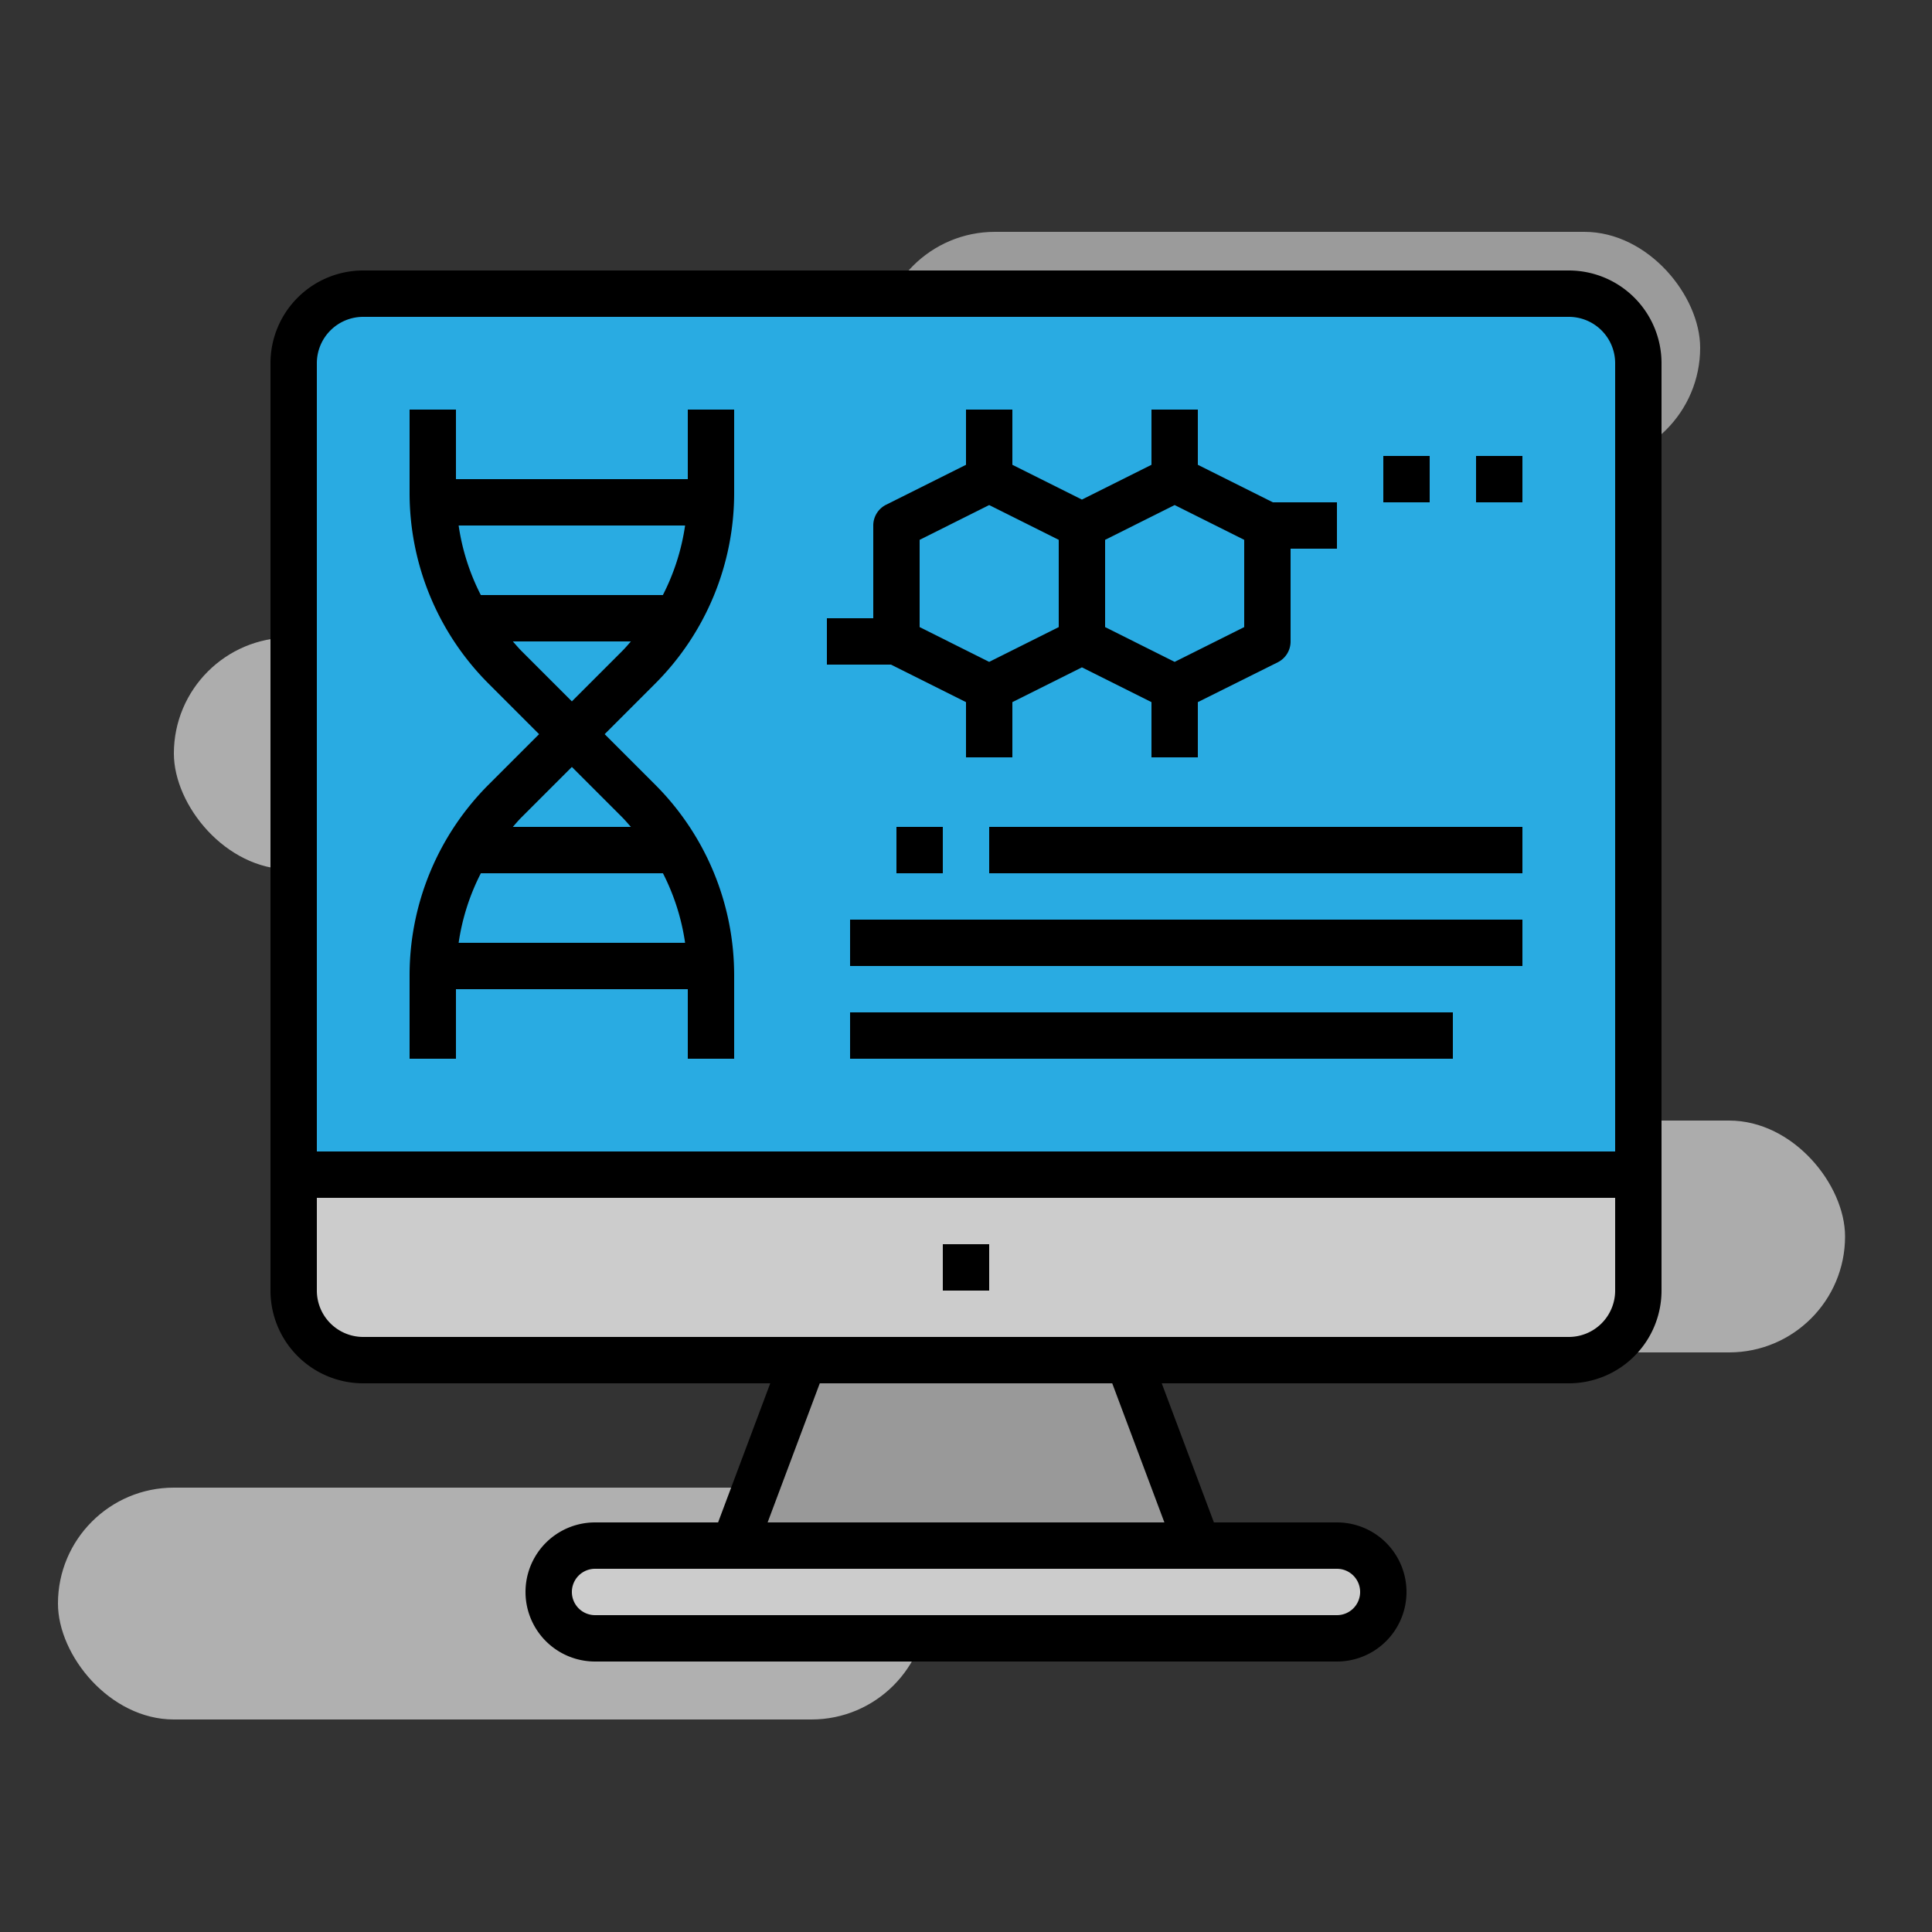 <svg xmlns="http://www.w3.org/2000/svg" xmlns:xlink="http://www.w3.org/1999/xlink" viewBox="0 0 200 200">
  <rect x="0" y="0" width="200" height="200" fill="#333333" stroke="none"/>
  <defs>
    <style>
      .cls-1 {
        clip-path: url(#clip-S05);
      }

      .cls-2, .cls-3, .cls-4, .cls-5 {
        fill: #fff;
      }

      .cls-2 {
        opacity: 0.61;
      }

      .cls-3 {
        opacity: 0.51;
      }

      .cls-4 {
        opacity: 0.6;
      }

      .cls-5 {
        opacity: 0.59;
      }

      .cls-6 {
        fill: #999;
      }

      .cls-7 {
        fill: #29abe2;
      }

      .cls-8 {
        fill: #ccc;
      }
    </style>
    <clipPath id="clip-S05">
      <rect width="200" height="200"/>
    </clipPath>
  </defs>
  <g id="S05" class="cls-1">
    <rect id="Rectangle_869" data-name="Rectangle 869" class="cls-2" width="90" height="24" rx="12" transform="translate(6 154)"/>
    <rect id="Rectangle_868" data-name="Rectangle 868" class="cls-3" width="85" height="24" rx="12" transform="translate(91 24)"/>
    <rect id="Rectangle_867" data-name="Rectangle 867" class="cls-4" width="121" height="24" rx="12" transform="translate(18 66)"/>
    <rect id="Rectangle_866" data-name="Rectangle 866" class="cls-5" width="95" height="24" rx="12" transform="translate(96 116)"/>
    <path id="Path_1377" data-name="Path 1377" class="cls-6" d="M206.73,392.142,197.677,368h-31.8l-9.053,24.142Z" transform="translate(-81.777 -229.6)"/>
    <path id="Path_1378" data-name="Path 1378" class="cls-7" d="M15.2,8H140a7.2,7.2,0,0,1,7.2,7.2v96a7.2,7.2,0,0,1-7.2,7.2H15.2A7.2,7.2,0,0,1,8,111.2v-96A7.2,7.2,0,0,1,15.2,8Z" transform="translate(22.4 22.4)"/>
    <g id="Group_1701" data-name="Group 1701" transform="translate(30.4 121.6)">
      <path id="Path_1379" data-name="Path 1379" class="cls-8" d="M100.8,440h76.8a4.8,4.8,0,0,1,4.8,4.8h0a4.8,4.8,0,0,1-4.8,4.8H100.8a4.8,4.8,0,0,1-4.8-4.8h0A4.8,4.8,0,0,1,100.8,440Z" transform="translate(-69.6 -401.6)"/>
      <path id="Path_1380" data-name="Path 1380" class="cls-8" d="M8,312H147.2v12a7.2,7.2,0,0,1-7.2,7.2H15.2A7.2,7.2,0,0,1,8,324V312Z" transform="translate(-8 -312)"/>
    </g>
    <path id="Path_1381" data-name="Path 1381" d="M52.8,108h24v7.2h4.8v-8.563a27.9,27.9,0,0,0-8.225-19.855L68.193,81.6l5.182-5.182A27.9,27.9,0,0,0,81.6,56.563V48H76.8v7.2h-24V48H48v8.563a27.9,27.9,0,0,0,8.225,19.855L61.406,81.6l-5.182,5.182A27.9,27.9,0,0,0,48,106.637V115.2h4.8Zm23.722-4.8H53.078a23.014,23.014,0,0,1,2.3-7.2h18.85A23.015,23.015,0,0,1,76.521,103.2ZM53.078,60H76.521a23.014,23.014,0,0,1-2.3,7.2H55.375A23.014,23.014,0,0,1,53.078,60Zm6.54,13.025c-.329-.329-.624-.682-.929-1.025H70.91c-.3.343-.6.7-.929,1.025L64.8,78.206ZM64.8,84.994l5.182,5.182c.329.329.624.682.929,1.025H58.689c.3-.343.6-.7.929-1.025Z" transform="translate(-5.6 -5.6)"/>
    <path id="Path_1382" data-name="Path 1382" d="M134.4,0H9.6A9.6,9.6,0,0,0,0,9.6v96a9.6,9.6,0,0,0,9.6,9.6H51.737l-5.4,14.4H33.6a7.2,7.2,0,0,0,0,14.4h76.8a7.2,7.2,0,0,0,0-14.4H97.663l-5.4-14.4H134.4a9.6,9.6,0,0,0,9.6-9.6V9.6A9.6,9.6,0,0,0,134.4,0ZM9.6,4.8H134.4a4.8,4.8,0,0,1,4.8,4.8V91.2H4.8V9.6A4.8,4.8,0,0,1,9.6,4.8Zm103.2,132a2.4,2.4,0,0,1-2.4,2.4H33.6a2.4,2.4,0,1,1,0-4.8h76.8A2.4,2.4,0,0,1,112.8,136.8Zm-20.263-7.2H51.463l5.4-14.4H87.137ZM134.4,110.4H9.6a4.8,4.8,0,0,1-4.8-4.8V96H139.2v9.6A4.8,4.8,0,0,1,134.4,110.4Z" transform="translate(28 28)"/>
    <path id="Path_1383" data-name="Path 1383" d="M232,336h4.8v4.8H232Z" transform="translate(-134.4 -207.2)"/>
    <path id="Path_1384" data-name="Path 1384" d="M206.4,78.283V84h4.8V78.283l7.2-3.6,7.2,3.6V84h4.8V78.283l8.273-4.123A2.4,2.4,0,0,0,240,72V62.4h4.8V57.6h-6.634L230.4,53.717V48h-4.8v5.717l-7.2,3.6-7.2-3.6V48h-4.8v5.717l-8.273,4.135A2.4,2.4,0,0,0,196.8,60v9.6H192v4.8h6.634Zm28.8-7.766-7.2,3.6-7.2-3.6V61.483l7.2-3.6,7.2,3.6Zm-33.6-9.034,7.2-3.6,7.2,3.6v9.034l-7.2,3.6-7.2-3.6Z" transform="translate(-106.4 -5.6)"/>
    <path id="Path_1385" data-name="Path 1385" d="M384,64h4.8v4.8H384Z" transform="translate(-240.8 -16.8)"/>
    <path id="Path_1386" data-name="Path 1386" d="M416,64h4.8v4.8H416Z" transform="translate(-263.2 -16.8)"/>
    <path id="Path_1387" data-name="Path 1387" d="M200,224h69.6v4.8H200Z" transform="translate(-112 -128.8)"/>
    <path id="Path_1388" data-name="Path 1388" d="M200,256h62.4v4.8H200Z" transform="translate(-112 -151.2)"/>
    <path id="Path_1389" data-name="Path 1389" d="M248,192h55.2v4.8H248Z" transform="translate(-145.6 -106.4)"/>
    <path id="Path_1390" data-name="Path 1390" d="M216,192h4.8v4.8H216Z" transform="translate(-123.2 -106.4)"/>
  </g>
</svg>
